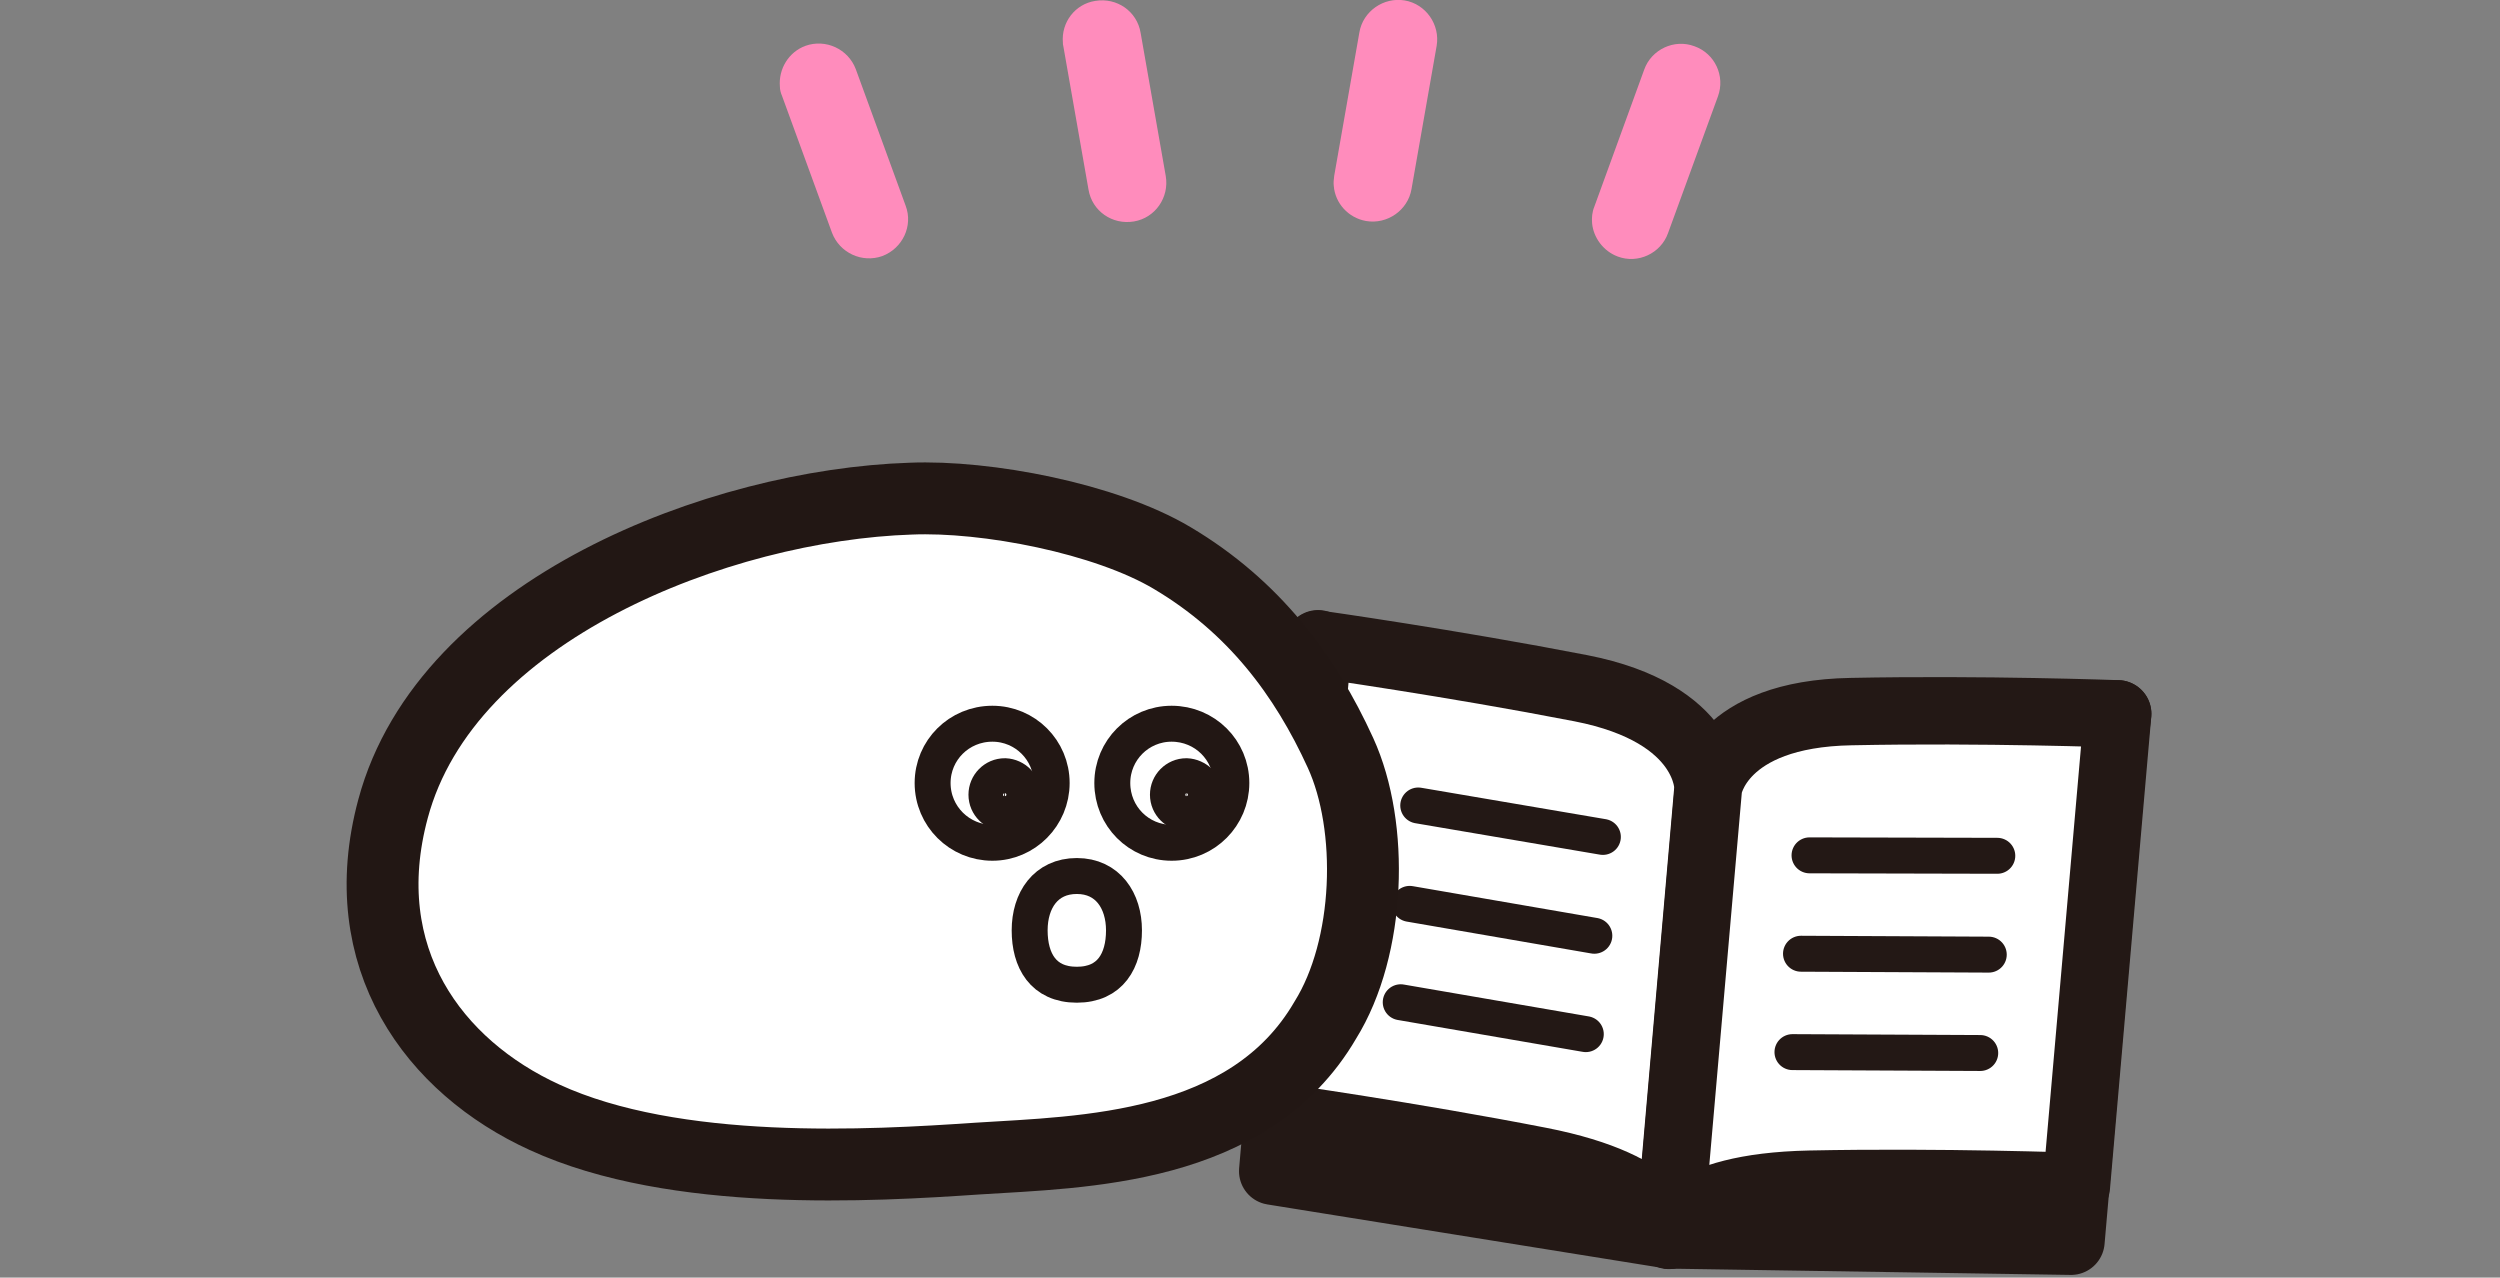<?xml version="1.0" encoding="utf-8"?>
<!-- Generator: Adobe Illustrator 22.1.0, SVG Export Plug-In . SVG Version: 6.00 Build 0)  -->
<svg version="1.1" id="レイヤー_1" xmlns="http://www.w3.org/2000/svg" xmlns:xlink="http://www.w3.org/1999/xlink" x="0px"
	 y="0px" viewBox="0 0 556.5 284.4" style="enable-background:new 0 0 556.5 284.4;" xml:space="preserve">
<rect x="0" y="0" width="556.5" height="284.4" fill="#808080" stroke="none"/>
<style type="text/css">
	.st0{fill:#FFFFFF;}
	.st1{fill:#231815;}
	.st2{fill:#008C17;}
	.st3{fill-rule:evenodd;clip-rule:evenodd;fill:#FFFFFF;}
	.st4{fill:none;stroke:#231815;stroke-width:10;stroke-linecap:round;stroke-miterlimit:10;}
	.st5{fill:none;stroke:#221714;stroke-width:14;stroke-miterlimit:10;}
	.st6{fill:none;stroke:#221714;stroke-width:8;stroke-miterlimit:10;}
	.st7{fill:#FFFFFF;stroke:#231815;stroke-width:14;stroke-linecap:round;stroke-miterlimit:10;}
	.st8{fill:#FFFFFF;stroke:#231815;stroke-width:10;stroke-linecap:round;stroke-miterlimit:10;}
	.st9{fill:none;stroke:#221714;stroke-width:8.442;stroke-miterlimit:10;}
	.st10{fill:none;stroke:#221714;stroke-width:10;stroke-miterlimit:10;}
	.st11{fill:none;stroke:#231815;stroke-width:8;stroke-miterlimit:10;}
	.st12{fill:none;stroke:#231815;stroke-width:14;stroke-linejoin:round;stroke-miterlimit:10;}
	.st13{fill:#FFFFFF;stroke:#231815;stroke-width:14;stroke-linejoin:round;stroke-miterlimit:10;}
	.st14{fill:none;stroke:#231815;stroke-width:14;stroke-linecap:round;stroke-linejoin:round;stroke-miterlimit:10;}
	.st15{fill:#231815;stroke:#231815;stroke-width:14;stroke-linecap:round;stroke-linejoin:round;stroke-miterlimit:10;}
	.st16{fill:none;stroke:#231815;stroke-width:16;stroke-linecap:round;stroke-linejoin:round;stroke-miterlimit:10;}
	.st17{fill:none;stroke:#231815;stroke-width:8;stroke-linecap:round;stroke-linejoin:round;stroke-miterlimit:10;}
	.st18{fill:none;stroke:#231815;stroke-width:20;stroke-linecap:round;stroke-linejoin:round;stroke-miterlimit:10;}
	.st19{fill:#FFFFFF;stroke:#231815;stroke-width:8;stroke-linejoin:round;stroke-miterlimit:10;}
	.st20{fill:#221714;}
	.st21{fill:#FFFFFF;stroke:#231815;stroke-width:15;stroke-linecap:round;stroke-linejoin:round;stroke-miterlimit:10;}
	.st22{fill:none;stroke:#221714;stroke-width:16;stroke-miterlimit:10;}
	.st23{fill:#FF8CBC;}
	.st24{fill:#FFFFFF;stroke:#231815;stroke-width:15;stroke-linejoin:round;stroke-miterlimit:10;}
	.st25{fill:#FFFFFF;stroke:#231815;stroke-width:10;stroke-linejoin:round;stroke-miterlimit:10;}
	.st26{clip-path:url(#SVGID_2_);}
	.st27{fill:none;stroke:#231815;stroke-width:10;stroke-linejoin:round;stroke-miterlimit:10;}
	.st28{fill:#FFFFFF;stroke:#231815;stroke-width:15;stroke-miterlimit:10;}
	.st29{fill:none;stroke:#231815;stroke-width:10;stroke-miterlimit:10;}
</style>
<g>
	<g>
		<g>
			<polyline class="st21" points="371.6,274.9 283.3,260.7 293.1,148.2 293.4,143.3 			"/>
			<polyline class="st21" points="371.6,274.9 461,276.3 470.8,163.8 471.4,158.9 			"/>
			<g>
				<path class="st21" d="M284.2,248.6c0,0,29.8,4.2,58.5,9.8c28.8,5.6,28.8,16.6,28.8,16.6l8.7-99.6c0,0,0.4-16.6-28.3-22.2
					c-28.8-5.6-58.5-9.8-58.5-9.8L284.2,248.6z"/>
				<path class="st21" d="M462.2,264.1c0,0-30-1.1-59.3-0.5c-29.3,0.6-31.3,11.3-31.3,11.3l8.7-99.6c0,0,2.4-16.4,31.8-16.9
					c29.3-0.6,59.3,0.5,59.3,0.5L462.2,264.1z"/>
				<line class="st17" x1="315.7" y1="179.3" x2="356.8" y2="186.3"/>
				<line class="st17" x1="313.8" y1="201.2" x2="354.9" y2="208.3"/>
				<line class="st17" x1="311.8" y1="223.1" x2="353" y2="230.2"/>
				<line class="st17" x1="444.6" y1="190.5" x2="402.8" y2="190.4"/>
				<line class="st17" x1="442.7" y1="212.5" x2="400.9" y2="212.3"/>
				<line class="st17" x1="440.8" y1="234.4" x2="399" y2="234.2"/>
			</g>
		</g>
		<g>
			<path class="st3" d="M295,227.1c10.1-16.2,10.9-43.1,3.4-59.5c-7.9-17.3-19.3-32.6-37.5-43.4c-14.8-8.8-41.3-13.9-58.2-13.2
				c-42.5,1.4-103.3,24.7-115.2,69c-9,33.3,9.2,57.5,33.7,68.7c29.1,13.4,72.8,10.8,96.4,9.2C241.1,256.4,278.1,256.1,295,227.1"/>
			<path class="st22" d="M295,227.1c10.1-16.2,10.9-43.1,3.4-59.5c-7.9-17.3-19.3-32.6-37.5-43.4c-14.8-8.8-41.3-13.9-58.2-13.2
				c-42.5,1.4-103.3,24.7-115.2,69c-9,33.3,9.2,57.5,33.7,68.7c29.1,13.4,72.8,10.8,96.4,9.2C241.1,256.4,278.1,256.1,295,227.1z"/>
			<path class="st6" d="M234.1,174.3c0,7.3-5.9,13.3-13.2,13.3c-7.3,0-13.3-5.9-13.3-13.3c0-7.3,5.9-13.2,13.3-13.2
				C228.2,161.1,234.1,167,234.1,174.3z"/>
			<path class="st9" d="M227.5,176.9c0,2.1-1.7,3.9-3.8,3.9c-2.1,0-3.9-1.7-3.9-3.9c0-2.1,1.7-3.9,3.9-3.9
				C225.8,173.1,227.5,174.8,227.5,176.9z"/>
			<path class="st6" d="M274.1,174.3c0,7.3-5.9,13.3-13.3,13.3c-7.3,0-13.2-5.9-13.2-13.3c0-7.3,5.9-13.2,13.2-13.2
				C268.2,161.1,274.1,167,274.1,174.3z"/>
			<path class="st9" d="M268,176.9c0,2.1-1.7,3.9-3.9,3.9c-2.1,0-3.9-1.7-3.9-3.9c0-2.1,1.7-3.9,3.9-3.9
				C266.2,173.1,268,174.8,268,176.9z"/>
			<path class="st6" d="M250.2,207.1c0,6.7-3,12.1-10.5,12.1c-7.5,0-10.5-5.4-10.5-12.1c0-6.7,3.6-12.1,10.5-12.1
				C246.6,195,250.2,200.5,250.2,207.1z"/>
		</g>
	</g>
	<g>
		<g>
			<path class="st23" d="M354.4,49.7c-0.1-1.2,0-2.5,0.5-3.7L366,15.5c1.6-4.5,6.7-6.9,11.2-5.2c4.5,1.6,6.9,6.6,5.2,11.2
				l-11.1,30.4c-1.6,4.5-6.7,6.9-11.2,5.2C356.9,55.9,354.7,52.9,354.4,49.7z"/>
			<path class="st23" d="M296.9,41.4c-0.1-0.7,0-1.5,0.1-2.3l5.6-31.9c0.8-4.7,5.4-7.9,10.1-7.1c4.7,0.8,7.9,5.4,7.1,10.1l-5.6,31.9
				c-0.8,4.7-5.4,7.9-10.1,7.1C300.1,48.5,297.2,45.2,296.9,41.4z"/>
			<path class="st23" d="M236.6,9.5c-0.4-4.5,2.7-8.6,7.2-9.3c4.8-0.8,9.3,2.3,10.1,7.1l5.6,31.9c0.8,4.7-2.3,9.3-7.1,10.1
				c-4.8,0.8-9.3-2.3-10.1-7.1l-5.6-31.9C236.6,10,236.6,9.7,236.6,9.5z"/>
			<path class="st23" d="M173.6,19.2c-0.3-3.8,1.9-7.6,5.7-9c4.5-1.6,9.5,0.7,11.2,5.2l11.1,30.4c1.7,4.5-0.7,9.5-5.2,11.2
				c-4.5,1.6-9.5-0.7-11.2-5.2l-11.1-30.4C173.8,20.7,173.6,20,173.6,19.2z"/>
		</g>
	</g>
</g>
</svg>
